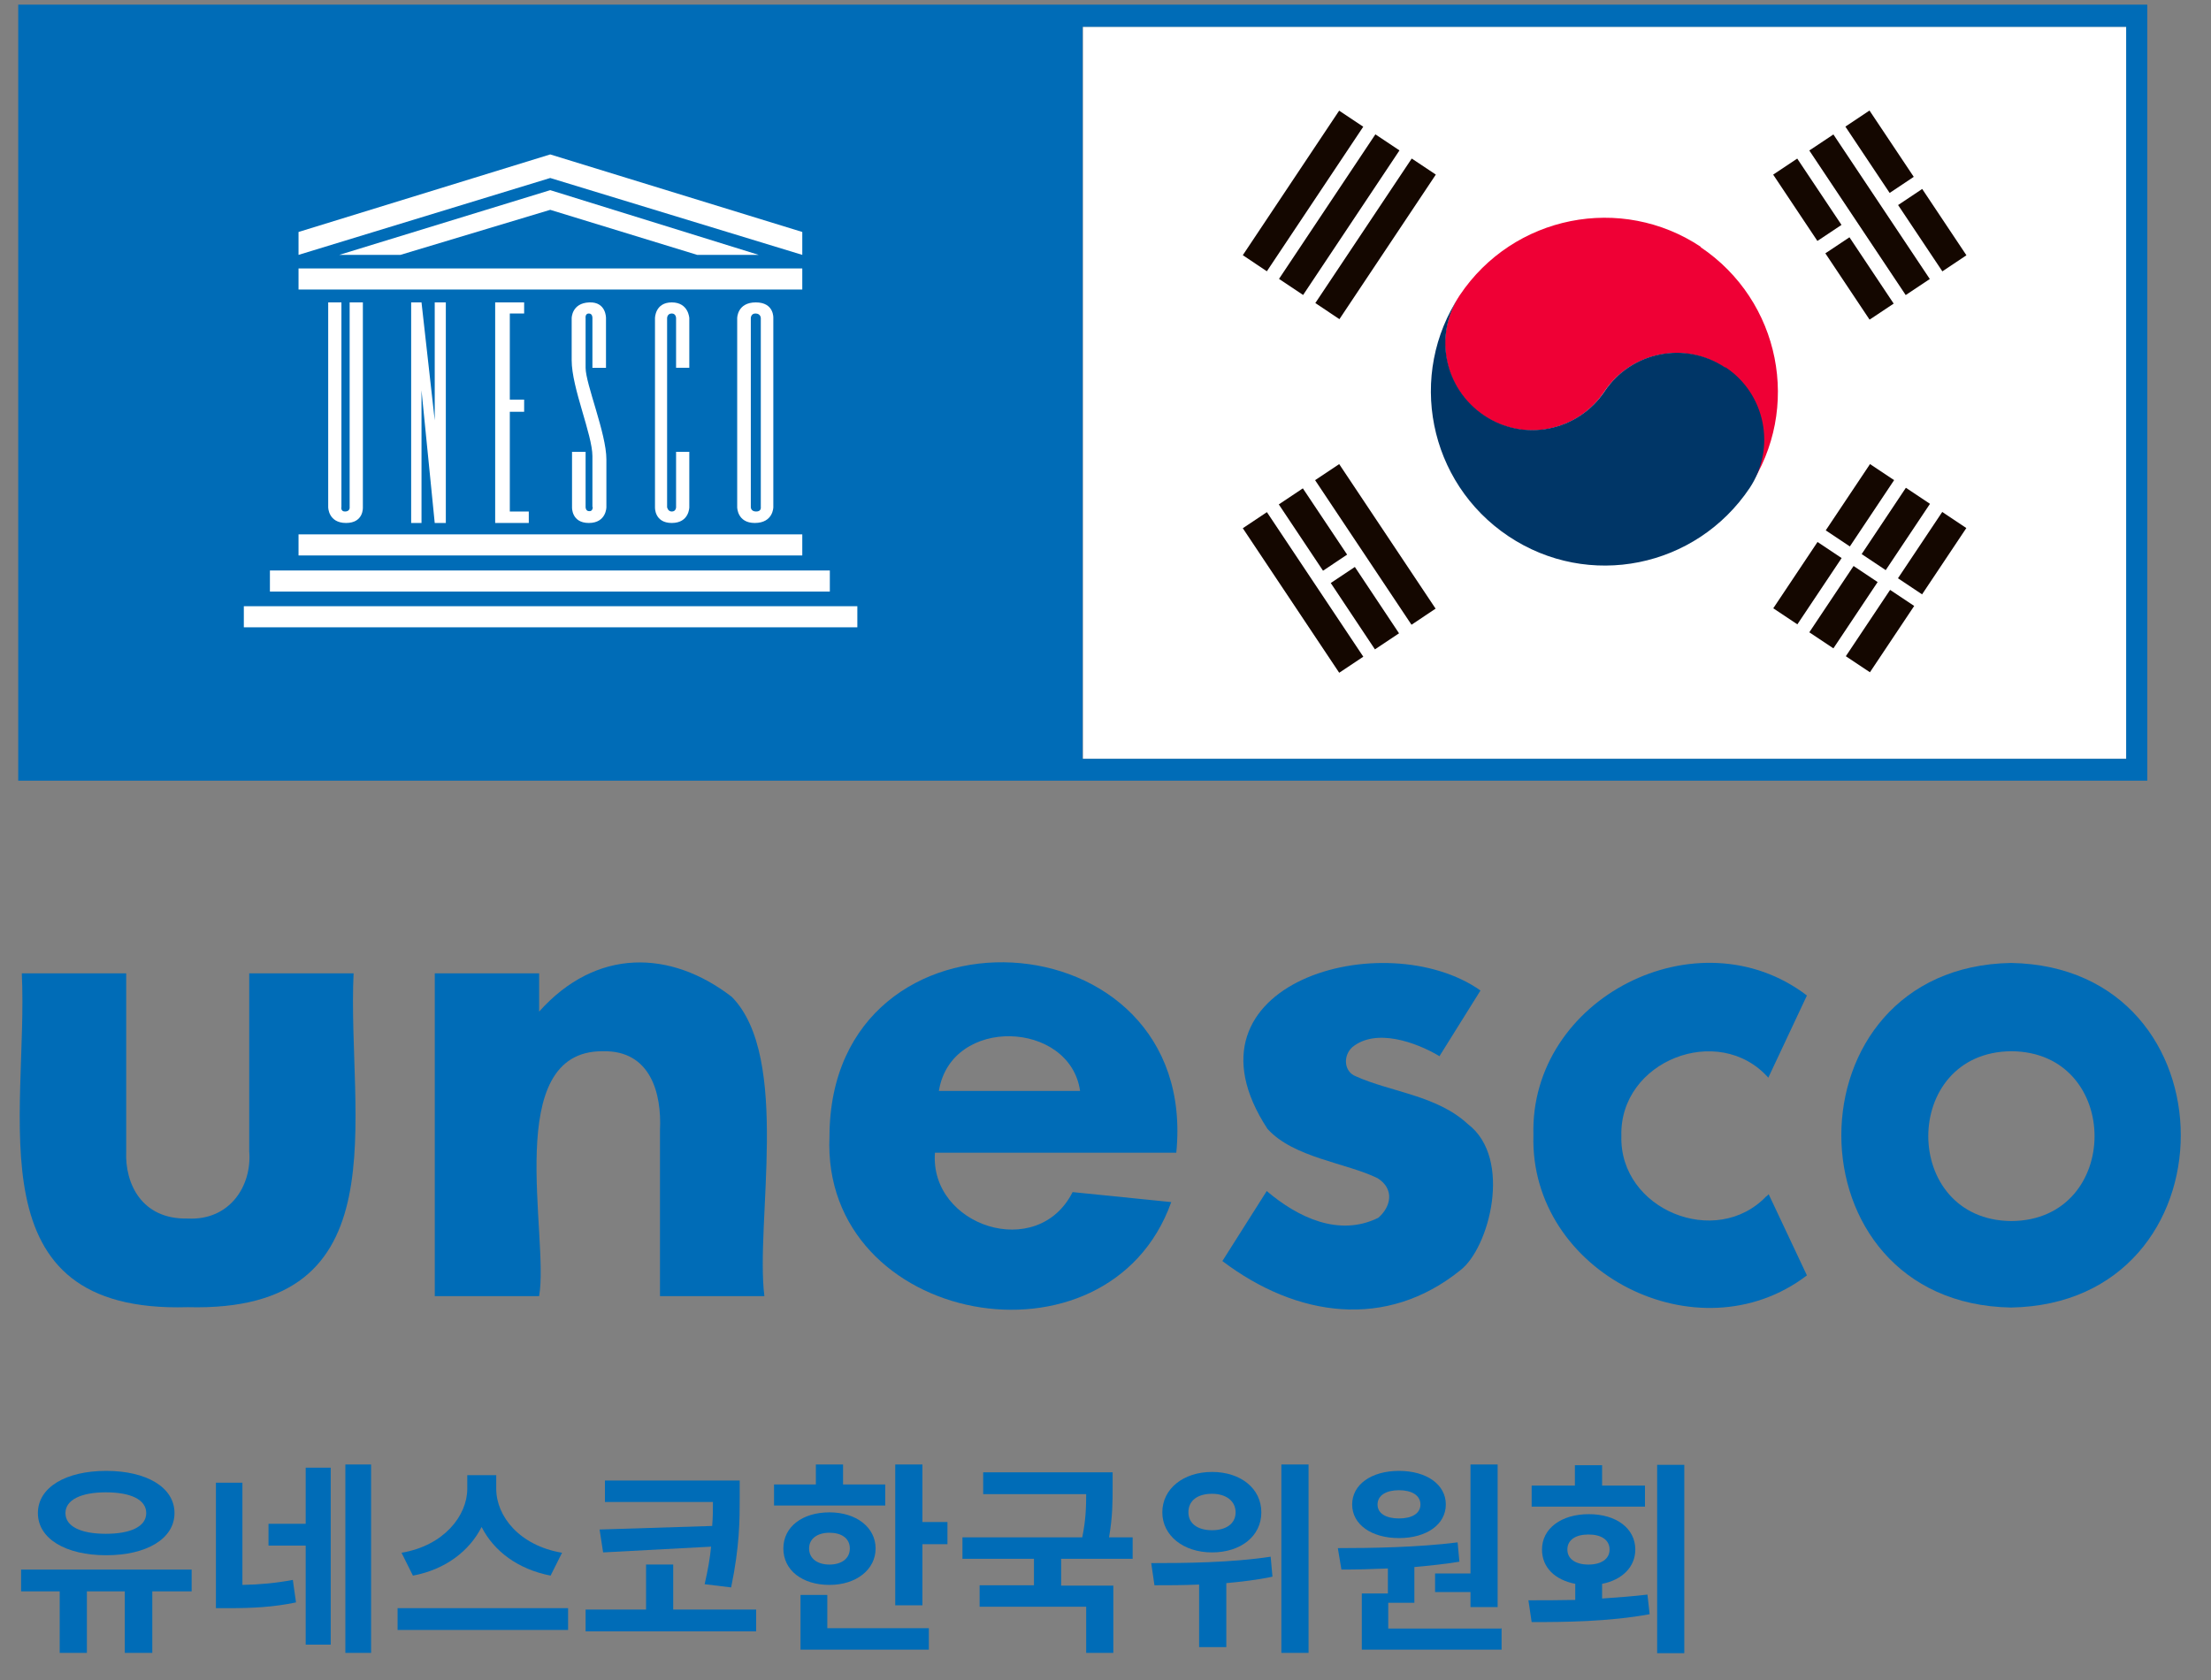 <svg width="50" height="38" viewBox="0 0 50 38" fill="none" xmlns="http://www.w3.org/2000/svg">
<rect x="0" y="0" width="50" height="38" fill="#808080" stroke="none"/>
<g clip-path="url(#clip0_39_41)">
<path d="M48.09 0.606H24.49V17.165H48.09V0.606Z" fill="white"/>
<path d="M2.854 22.016V26.042C2.822 26.77 3.202 27.586 4.245 27.562C5.207 27.611 5.7 26.81 5.636 26.042V22.016H7.996C7.843 25.266 9.12 29.697 4.245 29.567C-0.647 29.713 0.647 25.258 0.493 22.016H2.854Z" fill="#006CB7"/>
<path d="M9.832 22.016H12.192V22.881C13.486 21.434 15.168 21.482 16.55 22.549C17.892 23.916 17.076 27.667 17.286 29.317H14.925V25.565C14.966 24.732 14.715 23.754 13.632 23.778C11.335 23.762 12.427 27.966 12.192 29.317H9.832V22.008V22.016Z" fill="#006CB7"/>
<path d="M4.334 35.995H3.444V37.386H2.822V35.995H1.965V37.386H1.35V35.995H0.477V35.502H4.334V35.995ZM0.857 34.224C0.857 33.642 1.488 33.27 2.401 33.27C3.315 33.27 3.946 33.642 3.946 34.224C3.946 34.806 3.315 35.178 2.401 35.178C1.488 35.178 0.857 34.806 0.857 34.224ZM1.48 34.224C1.48 34.531 1.835 34.693 2.393 34.693C2.951 34.693 3.307 34.531 3.307 34.224C3.307 33.917 2.951 33.755 2.393 33.755C1.835 33.755 1.48 33.925 1.48 34.224Z" fill="#006CB7"/>
<path d="M5.49 35.849C5.878 35.841 6.234 35.809 6.622 35.736L6.694 36.245C6.185 36.351 5.724 36.375 5.182 36.375H4.883V33.537H5.482V35.849H5.49ZM6.913 33.197H7.479V37.2H6.913V34.96H6.072V34.467H6.913V33.197ZM8.392 37.386H7.81V33.125H8.392V37.386Z" fill="#006CB7"/>
<path d="M12.847 36.868H8.991V36.375H12.847V36.868ZM12.451 35.639C11.707 35.494 11.166 35.081 10.891 34.539C10.616 35.081 10.074 35.502 9.338 35.639L9.08 35.122C10.042 34.96 10.567 34.281 10.567 33.674V33.367H11.222V33.674C11.222 34.297 11.748 34.96 12.71 35.122L12.451 35.639Z" fill="#006CB7"/>
<path d="M17.1 36.407V36.9H13.243V36.407H14.61V35.388H15.224V36.407H17.1ZM16.105 34.515C16.122 34.321 16.122 34.143 16.122 33.974H13.68V33.488H16.728V33.86C16.728 34.378 16.728 34.968 16.534 35.906L15.935 35.833C16.008 35.518 16.057 35.235 16.081 34.984L13.639 35.114L13.559 34.596L16.122 34.515H16.105Z" fill="#006CB7"/>
<path d="M20.011 34.054H17.504V33.577H18.45V33.125H19.065V33.577H20.019V34.054H20.011ZM18.758 35.849C18.143 35.849 17.715 35.518 17.715 35.025C17.715 34.531 18.151 34.208 18.758 34.208C19.364 34.208 19.801 34.548 19.801 35.025C19.801 35.502 19.364 35.849 18.758 35.849ZM18.717 36.828H21.005V37.313H18.103V36.076H18.709V36.828H18.717ZM18.758 35.389C19.024 35.389 19.218 35.259 19.218 35.025C19.218 34.79 19.024 34.669 18.758 34.669C18.491 34.669 18.297 34.798 18.297 35.025C18.297 35.251 18.483 35.389 18.758 35.389ZM21.426 34.426V34.928H20.86V36.31H20.245V33.125H20.86V34.426H21.426Z" fill="#006CB7"/>
<path d="M23.997 35.267V35.865H25.177V37.386H24.563V36.343H22.153V35.857H23.382V35.259H21.765V34.774H24.474C24.555 34.386 24.563 34.079 24.563 33.796H22.234V33.303H25.161V33.642C25.161 33.957 25.161 34.313 25.08 34.774H25.614V35.259H23.988L23.997 35.267Z" fill="#006CB7"/>
<path d="M28.775 35.663C28.436 35.736 28.08 35.776 27.732 35.809V37.256H27.117V35.841C26.754 35.857 26.406 35.857 26.107 35.857L26.034 35.356C26.778 35.356 27.837 35.348 28.735 35.211L28.775 35.655V35.663ZM26.285 34.208C26.285 33.674 26.762 33.294 27.409 33.294C28.055 33.294 28.524 33.666 28.524 34.208C28.524 34.75 28.055 35.114 27.409 35.114C26.762 35.114 26.285 34.734 26.285 34.208ZM26.875 34.208C26.875 34.467 27.093 34.612 27.409 34.612C27.724 34.612 27.942 34.467 27.942 34.208C27.942 33.949 27.724 33.788 27.409 33.788C27.093 33.788 26.875 33.933 26.875 34.208ZM29.592 37.386H28.977V33.125H29.592V37.386Z" fill="#006CB7"/>
<path d="M33.957 36.828V37.313H30.796V36.043H31.386V35.477C31.014 35.494 30.659 35.502 30.335 35.502L30.254 35.017C31.031 35.017 32.066 35 32.963 34.887L33.003 35.324C32.672 35.38 32.324 35.413 31.985 35.445V36.254H31.394V36.836H33.941L33.957 36.828ZM30.578 34.03C30.578 33.577 31.014 33.27 31.637 33.27C32.26 33.27 32.696 33.577 32.696 34.03C32.696 34.483 32.26 34.79 31.637 34.79C31.014 34.79 30.578 34.483 30.578 34.03ZM31.152 34.03C31.152 34.24 31.354 34.346 31.637 34.346C31.92 34.346 32.122 34.24 32.122 34.03C32.122 33.82 31.92 33.707 31.637 33.707C31.354 33.707 31.152 33.82 31.152 34.03ZM33.254 35.599V33.125H33.868V36.351H33.254V36.011H32.453V35.591H33.254V35.599Z" fill="#006CB7"/>
<path d="M36.23 36.157C36.577 36.132 36.925 36.108 37.256 36.068L37.305 36.512C36.375 36.682 35.389 36.69 34.637 36.69L34.564 36.197C34.879 36.197 35.243 36.197 35.623 36.189V35.825C35.162 35.736 34.871 35.453 34.871 35.049C34.871 34.572 35.308 34.249 35.93 34.249C36.553 34.249 36.981 34.572 36.981 35.049C36.981 35.445 36.682 35.736 36.23 35.825V36.165V36.157ZM37.2 34.079H34.637V33.602H35.615V33.141H36.23V33.602H37.2V34.079ZM35.922 35.389C36.205 35.389 36.399 35.267 36.399 35.049C36.399 34.831 36.213 34.709 35.922 34.709C35.631 34.709 35.445 34.831 35.445 35.049C35.445 35.267 35.639 35.389 35.922 35.389ZM38.089 37.394H37.475V33.133H38.089V37.394Z" fill="#006CB7"/>
<path d="M0.412 17.658H48.559V0.105H0.412V17.658ZM48.082 17.165H24.482V0.606H48.082V17.165Z" fill="#006CB7"/>
<path d="M18.143 12.087H6.751V12.564H18.143V12.087Z" fill="white"/>
<path d="M18.766 12.904H6.104V13.381H18.766V12.904Z" fill="white"/>
<path d="M19.388 13.712H5.514V14.189H19.388V13.712Z" fill="white"/>
<path d="M18.143 6.072H6.751V6.549H18.143V6.072Z" fill="white"/>
<path d="M9.055 5.765L12.443 4.746L15.766 5.765H17.157L12.443 4.301L7.673 5.765H9.055Z" fill="white"/>
<path d="M12.443 3.493L6.751 5.247V5.765L12.443 4.026L18.143 5.765V5.247L12.443 3.493Z" fill="white"/>
<path d="M7.422 11.473C7.422 11.473 7.422 11.829 7.826 11.829C8.23 11.829 8.206 11.473 8.206 11.473V6.84H7.907V11.489C7.907 11.489 7.907 11.57 7.802 11.57C7.697 11.57 7.721 11.465 7.721 11.465V6.84H7.422V11.473Z" fill="white"/>
<path d="M9.298 11.829H9.532V8.829L9.831 11.829H10.082V6.84H9.831V9.508L9.532 6.84H9.298V11.829Z" fill="white"/>
<path d="M11.198 11.829H11.958V11.57H11.529V9.314H11.853V9.039H11.529V7.091H11.853V6.84H11.198V11.829Z" fill="white"/>
<path d="M15.588 8.319V7.196C15.588 7.196 15.572 6.84 15.192 6.84C14.812 6.84 14.812 7.196 14.812 7.196V11.473C14.812 11.473 14.795 11.829 15.192 11.829C15.588 11.829 15.588 11.473 15.588 11.473V10.22H15.289V11.473C15.289 11.473 15.289 11.57 15.192 11.57C15.103 11.57 15.086 11.473 15.086 11.473V7.196C15.086 7.196 15.086 7.091 15.192 7.091C15.289 7.091 15.289 7.196 15.289 7.196V8.319H15.588Z" fill="white"/>
<path d="M17.205 11.473C17.205 11.473 17.221 11.57 17.1 11.57C16.979 11.57 16.979 11.473 16.979 11.473V7.196C16.979 7.196 16.979 7.091 17.084 7.091C17.205 7.091 17.205 7.196 17.205 7.196V11.473ZM17.488 7.196C17.488 7.196 17.512 6.84 17.092 6.84C16.671 6.84 16.671 7.196 16.671 7.196V11.473C16.671 11.473 16.671 11.829 17.068 11.829C17.488 11.829 17.488 11.473 17.488 11.473V7.196Z" fill="white"/>
<path d="M13.405 11.473C13.405 11.473 13.405 11.57 13.324 11.562C13.243 11.562 13.243 11.473 13.243 11.473V10.22H12.936V11.473C12.936 11.473 12.92 11.829 13.316 11.829C13.713 11.829 13.713 11.473 13.713 11.473V10.389C13.713 9.807 13.243 8.684 13.243 8.32V7.196C13.243 7.196 13.227 7.091 13.316 7.091C13.405 7.091 13.397 7.196 13.397 7.196V8.32H13.704V7.196C13.704 7.196 13.713 6.824 13.324 6.84C12.928 6.856 12.928 7.196 12.928 7.196V8.15C12.928 8.772 13.397 9.832 13.397 10.317V11.465L13.405 11.473Z" fill="white"/>
<path d="M38.469 5.587C36.666 4.382 34.224 4.867 33.011 6.678C32.405 7.584 32.656 8.805 33.553 9.403C34.459 10.009 35.679 9.759 36.278 8.861C36.884 7.956 38.105 7.713 39.002 8.32C39.908 8.926 40.151 10.147 39.544 11.044C40.749 9.241 40.264 6.8 38.453 5.587" fill="#EF0035"/>
<path d="M39.011 8.311C38.105 7.705 36.884 7.956 36.286 8.853C35.679 9.759 34.459 10.001 33.561 9.395C32.656 8.788 32.413 7.568 33.02 6.67C31.815 8.473 32.3 10.915 34.111 12.128C35.922 13.34 38.356 12.847 39.569 11.036C40.167 10.131 39.924 8.91 39.027 8.311" fill="#003667"/>
<path d="M30.284 2.503L28.105 5.772L28.649 6.136L30.829 2.866L30.284 2.503Z" fill="#140700"/>
<path d="M31.103 3.039L28.924 6.308L29.469 6.672L31.648 3.402L31.103 3.039Z" fill="#140700"/>
<path d="M31.925 3.586L29.745 6.855L30.29 7.219L32.47 3.949L31.925 3.586Z" fill="#140700"/>
<path d="M41.461 3.041L40.916 3.404L43.096 6.674L43.641 6.311L41.461 3.041Z" fill="#140700"/>
<path d="M30.285 10.498L29.74 10.861L31.92 14.131L32.465 13.767L30.285 10.498Z" fill="#140700"/>
<path d="M28.65 11.584L28.105 11.948L30.285 15.217L30.83 14.854L28.65 11.584Z" fill="#140700"/>
<path d="M42.289 10.497L41.288 11.996L41.833 12.36L42.834 10.86L42.289 10.497Z" fill="#140700"/>
<path d="M41.102 12.259L40.101 13.759L40.646 14.122L41.647 12.623L41.102 12.259Z" fill="#140700"/>
<path d="M41.917 12.802L40.916 14.302L41.461 14.665L42.461 13.166L41.917 12.802Z" fill="#140700"/>
<path d="M43.1 11.033L42.1 12.533L42.644 12.896L43.645 11.396L43.1 11.033Z" fill="#140700"/>
<path d="M42.743 13.343L41.742 14.843L42.287 15.206L43.288 13.706L42.743 13.343Z" fill="#140700"/>
<path d="M43.922 11.58L42.921 13.08L43.466 13.444L44.467 11.944L43.922 11.58Z" fill="#140700"/>
<path d="M42.277 2.5L41.732 2.864L42.733 4.364L43.278 4L42.277 2.5Z" fill="#140700"/>
<path d="M43.469 4.274L42.924 4.638L43.925 6.138L44.469 5.774L43.469 4.274Z" fill="#140700"/>
<path d="M40.643 3.587L40.099 3.95L41.099 5.45L41.644 5.087L40.643 3.587Z" fill="#140700"/>
<path d="M41.824 5.367L41.279 5.73L42.279 7.23L42.824 6.867L41.824 5.367Z" fill="#140700"/>
<path d="M29.463 11.046L28.919 11.409L29.919 12.909L30.464 12.545L29.463 11.046Z" fill="#140700"/>
<path d="M30.639 12.824L30.094 13.187L31.093 14.688L31.638 14.325L30.639 12.824Z" fill="#140700"/>
<path d="M39.949 27.053C38.809 28.257 36.618 27.36 36.666 25.694C36.618 23.996 38.865 23.115 39.989 24.376L40.862 22.517C38.404 20.641 34.588 22.573 34.677 25.678C34.588 28.783 38.404 30.723 40.862 28.848L39.997 27.012L39.949 27.061V27.053Z" fill="#006CB7"/>
<path d="M45.478 21.781C40.361 21.87 40.361 29.486 45.478 29.575C50.596 29.486 50.596 21.87 45.478 21.781ZM45.487 27.619C42.98 27.602 42.98 23.794 45.487 23.778C47.993 23.794 47.993 27.602 45.487 27.619Z" fill="#006CB7"/>
<path d="M26.6 26.074H21.143C21.021 27.732 23.463 28.54 24.256 26.964L26.487 27.19C25.064 31.176 18.564 29.98 18.758 25.703C18.774 20.156 27.15 20.641 26.6 26.082M24.425 24.676C24.199 23.083 21.507 22.97 21.232 24.676H24.425Z" fill="#006CB7"/>
<path d="M32.543 23.884C32.025 23.576 31.112 23.245 30.578 23.689C30.368 23.884 30.392 24.239 30.659 24.344C31.443 24.7 32.494 24.773 33.197 25.428C34.216 26.204 33.675 28.241 33.02 28.735C31.354 30.077 29.333 29.802 27.643 28.524L28.646 26.94C29.349 27.538 30.279 27.983 31.168 27.546C31.451 27.303 31.548 26.899 31.152 26.649C30.441 26.301 29.252 26.188 28.662 25.533C26.503 22.234 31.322 20.884 33.48 22.404L32.551 23.892L32.543 23.884Z" fill="#006CB7"/>
</g>
<defs>
<clipPath id="clip0_39_41">
<rect width="49.319" height="38" fill="white"/>
</clipPath>
</defs>
</svg>
